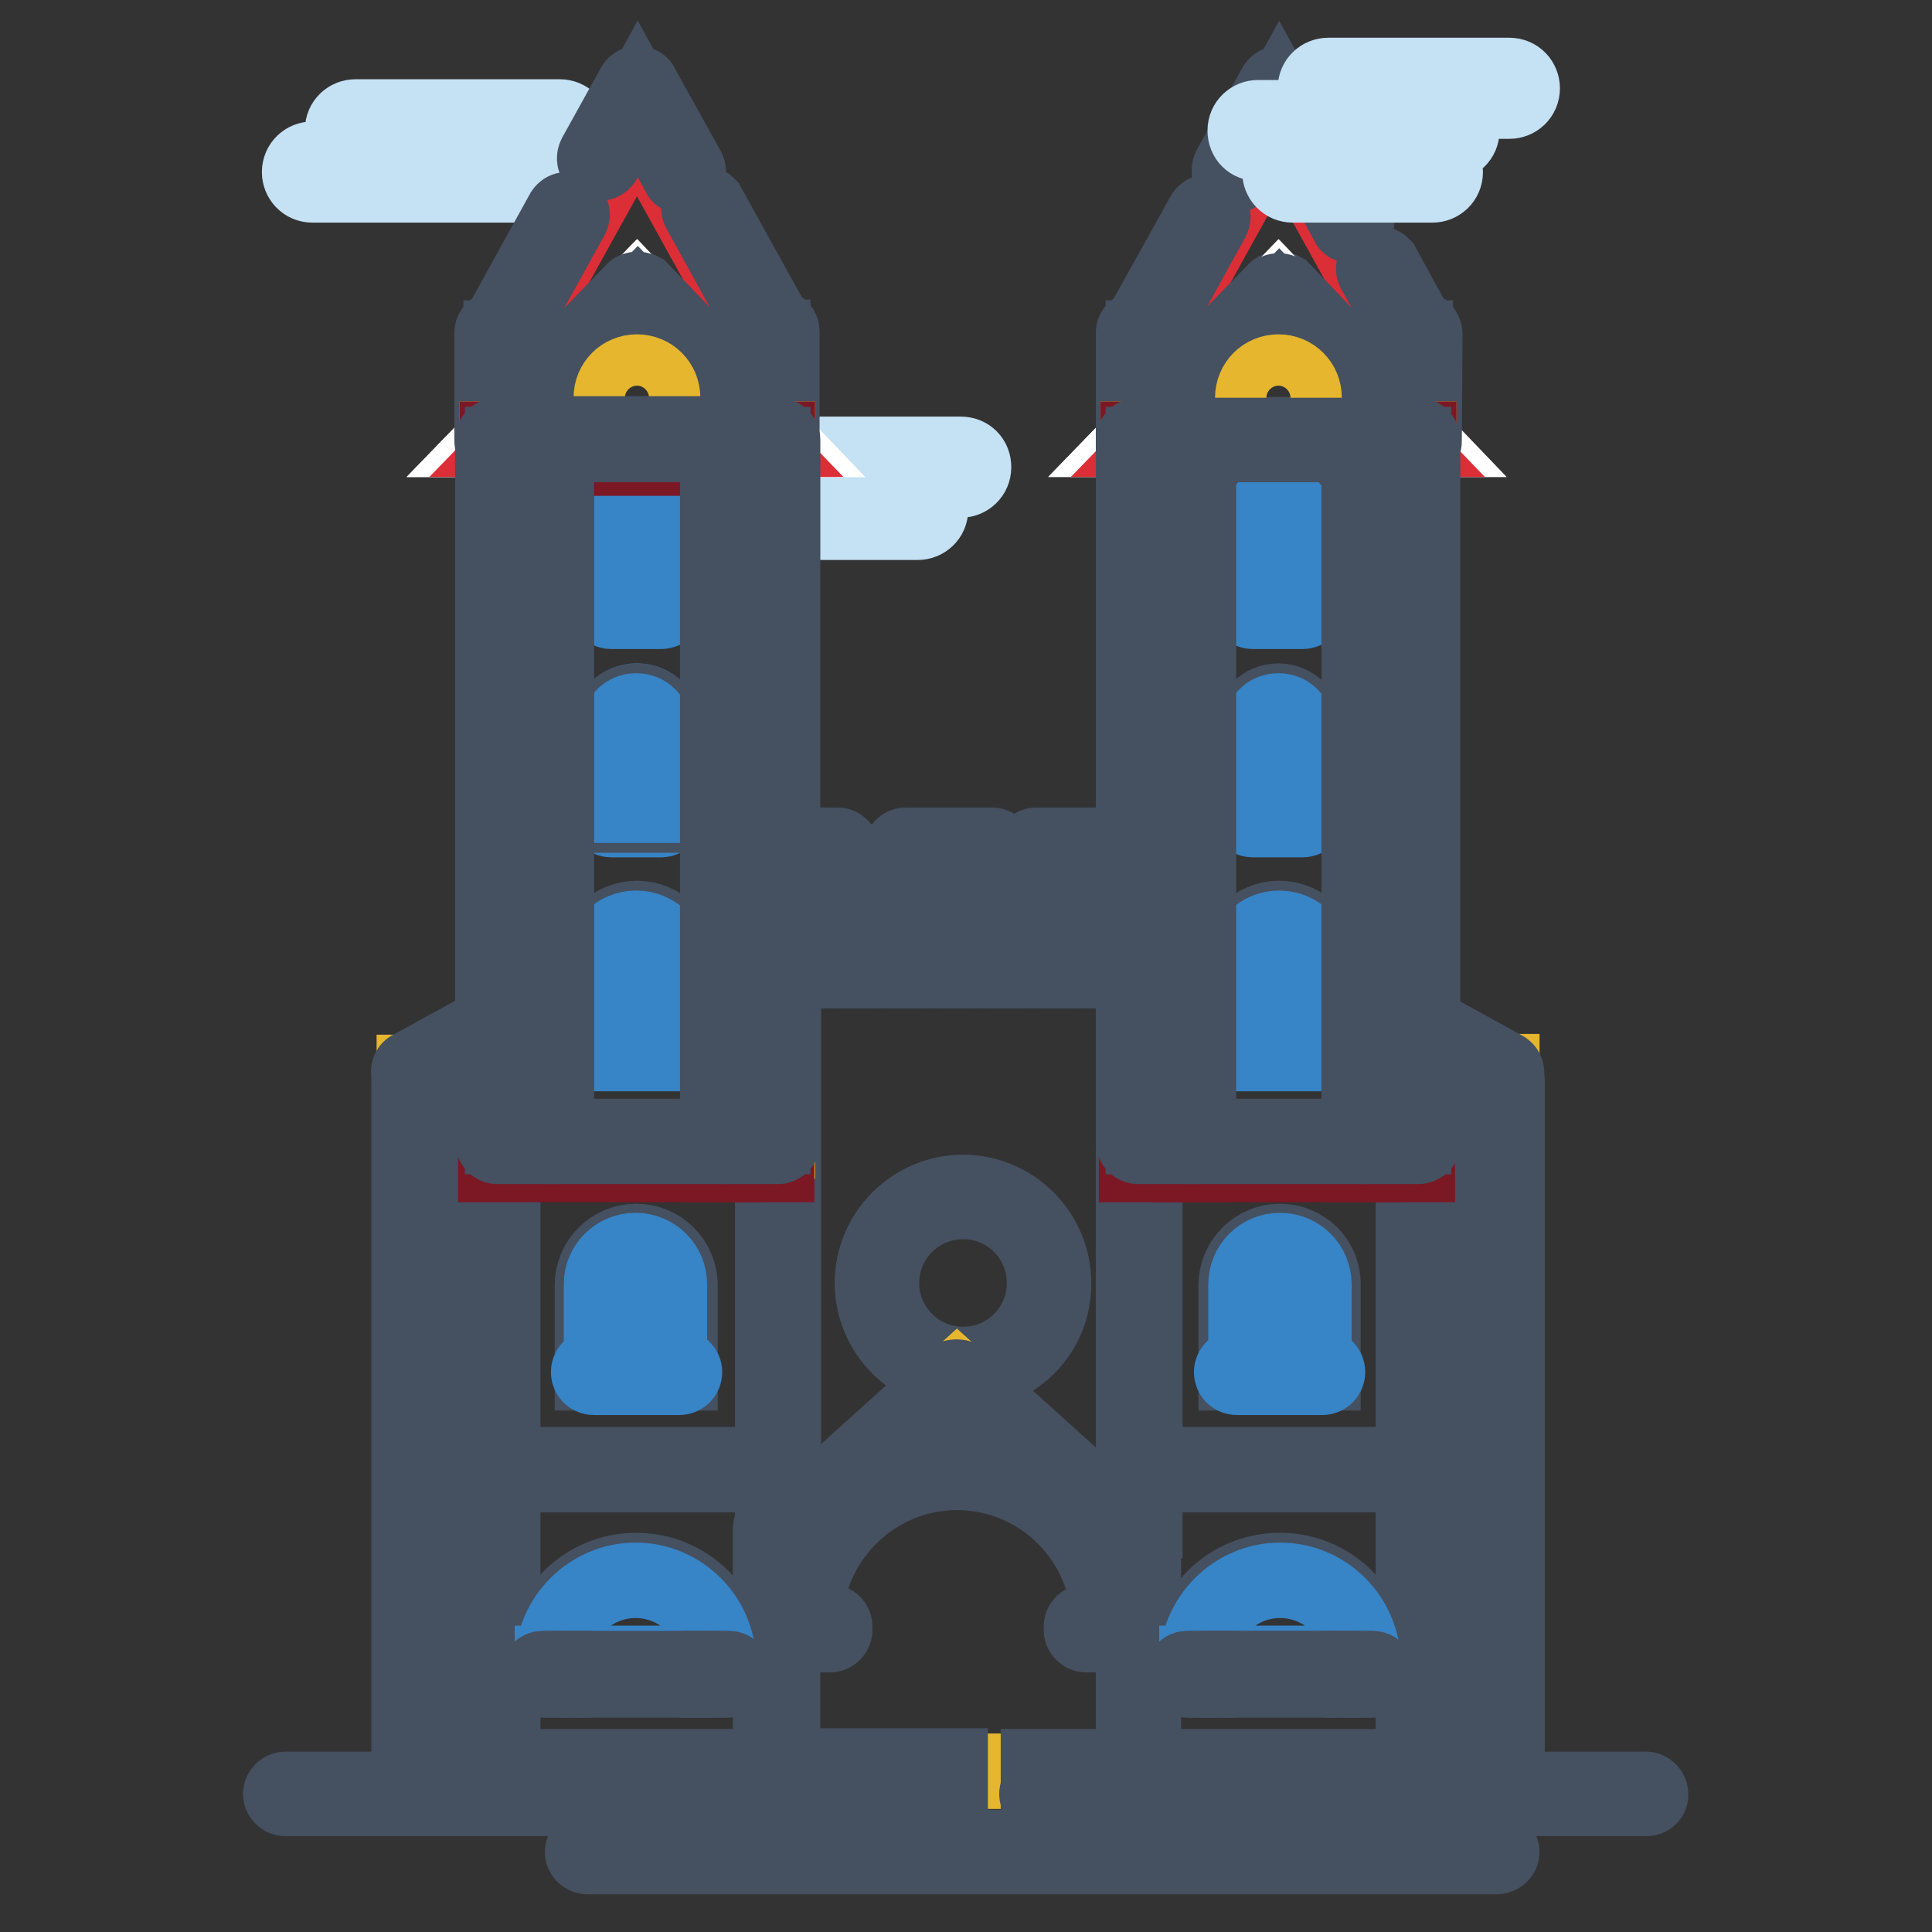 <?xml version="1.0" encoding="utf-8"?>
<!-- Svg Vector Icons : http://www.onlinewebfonts.com/icon -->
<!DOCTYPE svg PUBLIC "-//W3C//DTD SVG 1.1//EN" "http://www.w3.org/Graphics/SVG/1.1/DTD/svg11.dtd">
<svg version="1.1" xmlns="http://www.w3.org/2000/svg" xmlns:xlink="http://www.w3.org/1999/xlink" x="0px" y="0px" viewBox="0 0 256 256" enable-background="new 0 0 256 256" xml:space="preserve">
<rect x="0" y="0" width="256" height="256" fill="#333333" stroke="none"/>
<g> <path stroke-width="10" fill-opacity="0" stroke="#e5b62e"  d="M103.1,201.5v-86.7h48v86.7"/> <path stroke-width="10" fill-opacity="0" stroke="#c5e1f4"  d="M74.2,15.5H47.1c-0.9,0-1.7,0.7-1.7,1.7c0,0.9,0.7,1.7,1.7,1.7h6.8c0.6,0,1.1,0.5,1.1,1.1s-0.5,1.1-1.1,1.1 H41.4c-0.9,0-1.7,0.7-1.7,1.7c0,0.9,0.7,1.7,1.7,1.7h27.1c0.9,0,1.7-0.7,1.7-1.7c0-0.9-0.7-1.7-1.7-1.7h-8.4 c-0.6,0-1.1-0.5-1.1-1.1s0.5-1.1,1.1-1.1h14.1c0.9,0,1.7-0.7,1.7-1.7C76,16.3,75.1,15.5,74.2,15.5z M127.3,60.2h-27.1 c-0.9,0-1.7,0.7-1.7,1.7c0,0.9,0.7,1.7,1.7,1.7h6.8c0.6,0,1.1,0.5,1.1,1.1c0,0.6-0.5,1.1-1.1,1.1H94.5c-0.9,0-1.7,0.7-1.7,1.7 s0.7,1.7,1.7,1.7h27.1c0.9,0,1.7-0.7,1.7-1.7s-0.7-1.7-1.7-1.7h-8.4c-0.6,0-1.1-0.5-1.1-1.1c0-0.6,0.5-1.1,1.1-1.1h14.1 c0.9,0,1.7-0.7,1.7-1.7C129,60.9,128.3,60.2,127.3,60.2z"/> <path stroke-width="10" fill-opacity="0" stroke="#dc2e37"  d="M188,48h-0.7l-17.9-32.3L151.5,48h-0.7v10.2L169.4,39l18.5,19.2L188,48z M102.3,48L84.4,15.7L66.5,48h-0.7 v10.2l18.6-19.3l18.6,19.3V48H102.3z"/> <path stroke-width="10" fill-opacity="0" stroke="#e5b62e"  d="M73.1,58.2h22.7v93H73.1V58.2z M187.9,142H199v92.5h-11.1V142z M66,234.8H54.9v-92.7H66V234.8z  M150.8,151.2h37.1v43.5h-37.1V151.2z M150.8,194.7h37.1v40h-37.1V194.7z"/> <path stroke-width="10" fill-opacity="0" stroke="#ffffff"  d="M169.4,38.9l-18.7,19.3h37.2L169.4,38.9z"/> <path stroke-width="10" fill-opacity="0" stroke="#455060"  d="M187.9,58.9h-37.2c-0.2,0-0.5-0.2-0.6-0.4c-0.1-0.2,0-0.5,0.1-0.7L169,38.5c0.1-0.1,0.3-0.2,0.5-0.2 c0.2,0,0.3,0.1,0.5,0.2l18.5,19.3c0.2,0.2,0.2,0.5,0.1,0.7C188.4,58.7,188.2,58.9,187.9,58.9L187.9,58.9z M152.2,57.6h34.3 l-17-17.8L152.2,57.6L152.2,57.6z"/> <path stroke-width="10" fill-opacity="0" stroke="#ffffff"  d="M84.4,38.9L65.7,58.2h37.2L84.4,38.9z"/> <path stroke-width="10" fill-opacity="0" stroke="#455060"  d="M102.9,58.9H65.7c-0.2,0-0.5-0.2-0.6-0.4c-0.1-0.2,0-0.5,0.1-0.7L84,38.5c0.1-0.1,0.3-0.2,0.5-0.2 c0.2,0,0.3,0.1,0.5,0.2l18.5,19.3c0.2,0.2,0.2,0.5,0.1,0.7C103.4,58.7,103.2,58.9,102.9,58.9z M67.2,57.6h34.3l-17-17.8L67.2,57.6z "/> <path stroke-width="10" fill-opacity="0" stroke="#ffffff"  d="M84.4,38.9L65.7,58.2h37.2L84.4,38.9z M169.4,38.9l-18.7,19.3h37.2L169.4,38.9z"/> <path stroke-width="10" fill-opacity="0" stroke="#dc2e37"  d="M153.7,58.2L169.4,42L185,58.2H153.7z"/> <path stroke-width="10" fill-opacity="0" stroke="#ffffff"  d="M84.4,38.9L65.7,58.2h37.2L84.4,38.9z"/> <path stroke-width="10" fill-opacity="0" stroke="#dc2e37"  d="M68.7,58.2L84.4,42L100,58.2H68.7z"/> <path stroke-width="10" fill-opacity="0" stroke="#455060"  d="M179.1,29.9c-0.2,0-0.5-0.1-0.5-0.3l-9.1-16.5l-5.4,9.8c-0.2,0.3-0.5,0.4-0.9,0.2c-0.3-0.2-0.4-0.5-0.2-0.9 l6-10.8c0.1-0.2,0.3-0.3,0.5-0.3c0.2,0,0.5,0.1,0.5,0.3l9.7,17.5c0.2,0.3,0,0.7-0.2,0.9C179.3,29.8,179.2,29.9,179.1,29.9z  M150.8,58.9c-0.1,0-0.2,0-0.2,0c-0.2-0.1-0.4-0.3-0.4-0.6V44.1c0-0.3,0.3-0.6,0.6-0.6h0.3l8.4-15.1c0.2-0.3,0.5-0.4,0.9-0.2 c0.3,0.2,0.4,0.5,0.2,0.9l-8.5,15.4c-0.1,0.2-0.3,0.3-0.5,0.3h-0.1v12l17.5-18.1c0.2-0.2,0.7-0.2,0.9,0l17.5,18.1l0.1-12h-0.1 c-0.2,0-0.5-0.1-0.5-0.3l-4.8-8.6c-0.2-0.3,0-0.7,0.2-0.9c0.3-0.2,0.7,0,0.9,0.2l4.6,8.4h0.3c0.2,0,0.3,0.1,0.5,0.2 c0.1,0.1,0.2,0.3,0.2,0.5l-0.1,14.2c0,0.2-0.2,0.5-0.4,0.6s-0.5,0-0.7-0.2l-18.1-18.8l-18.1,18.8C151.2,58.8,151,58.9,150.8,58.9 L150.8,58.9z M103.1,202.1c-0.3,0-0.6-0.3-0.6-0.6v-88.9c0-0.3,0.3-0.6,0.6-0.6h7.9c0.3,0,0.6,0.3,0.6,0.6s-0.3,0.6-0.6,0.6h-7.2 v88.3C103.7,201.9,103.4,202.1,103.1,202.1z M131.5,113.2h-11.5c-0.3,0-0.6-0.3-0.6-0.6s0.3-0.6,0.6-0.6h11.5 c0.3,0,0.6,0.3,0.6,0.6S131.8,113.2,131.5,113.2z M150.8,202.1c-0.3,0-0.6-0.3-0.6-0.6v-88.3h-12.9c-0.3,0-0.6-0.3-0.6-0.6 s0.3-0.6,0.6-0.6h13.5c0.3,0,0.6,0.3,0.6,0.6v88.9C151.5,201.9,151.2,202.1,150.8,202.1z"/> <path stroke-width="10" fill-opacity="0" stroke="#dc2e37"  d="M116.2,170c0,6.3,5.1,11.4,11.4,11.4c6.3,0,11.4-5.1,11.4-11.4c0,0,0,0,0,0c0-6.3-5.1-11.4-11.4-11.4 C121.3,158.6,116.2,163.7,116.2,170C116.2,170,116.2,170,116.2,170z"/> <path stroke-width="10" fill-opacity="0" stroke="#455060"  d="M127.6,182c-6.6,0-12-5.4-12-12c0-6.6,5.4-12,12-12c6.6,0,12,5.4,12,12C139.7,176.6,134.3,182,127.6,182z  M127.6,159.2c-5.9,0-10.8,4.8-10.8,10.8c0,5.9,4.8,10.8,10.8,10.8c6,0,10.8-4.8,10.8-10.8C138.4,164,133.6,159.2,127.6,159.2z"/> <path stroke-width="10" fill-opacity="0" stroke="#e5b62e"  d="M147.5,201.5l-20.7-18.7l-20.7,18.7h-3.3v33.2h48.1v-33.2H147.5z"/> <path stroke-width="10" fill-opacity="0" stroke="#e5b62e"  d="M137.5,234.7h13.3v-33.2h-3.3l-20.7-18.7l-20.7,18.7h-3.3v33.2h23.1"/> <path stroke-width="10" fill-opacity="0" stroke="#e5b62e"  d="M166,52.7c0,1.9,1.5,3.4,3.4,3.4c1.9,0,3.4-1.5,3.4-3.4c0,0,0,0,0,0c0-1.9-1.5-3.4-3.4-3.4 C167.5,49.3,166,50.8,166,52.7C166,52.7,166,52.7,166,52.7z"/> <path stroke-width="10" fill-opacity="0" stroke="#455060"  d="M110,216.6h-4c-0.3,0-0.6-0.3-0.6-0.6v-0.5c0-0.3,0.3-0.6,0.6-0.6h4c0.3,0,0.6,0.3,0.6,0.6v0.5 C110.6,216.3,110.3,216.6,110,216.6z M144.3,128.6h-8.4V121c0-2.3,1.9-4.2,4.2-4.2c2.3,0,4.2,1.9,4.2,4.2V128.6z M137.5,126.9h5.1 V121c0-1.4-1.1-2.5-2.5-2.5s-2.5,1.1-2.5,2.5V126.9z"/> <path stroke-width="10" fill-opacity="0" stroke="#455060"  d="M137.7,128.6h-8.4V121c0-2.3,1.9-4.2,4.2-4.2c2.3,0,4.2,1.9,4.2,4.2V128.6z M130.9,126.9h5.1V121 c0-1.4-1.1-2.5-2.5-2.5c-1.4,0-2.5,1.1-2.5,2.5V126.9z"/> <path stroke-width="10" fill-opacity="0" stroke="#455060"  d="M130.9,128.6h-8.4V121c0-2.3,1.9-4.2,4.2-4.2c2.3,0,4.2,1.9,4.2,4.2V128.6z M124.2,126.9h5.1V121 c0-1.4-1.1-2.5-2.5-2.5c-1.4,0-2.5,1.1-2.5,2.5V126.9z"/> <path stroke-width="10" fill-opacity="0" stroke="#455060"  d="M124.2,128.6h-8.4V121c0-2.3,1.9-4.2,4.2-4.2s4.2,1.9,4.2,4.2V128.6z M117.5,126.9h5.1V121 c0-1.4-1.1-2.5-2.5-2.5s-2.5,1.1-2.5,2.5V126.9z"/> <path stroke-width="10" fill-opacity="0" stroke="#455060"  d="M117.5,128.6h-8.4V121c0-2.3,1.9-4.2,4.2-4.2c2.3,0,4.2,1.9,4.2,4.2V128.6z M110.8,126.9h5.1V121 c0-1.4-1.1-2.5-2.5-2.5c-1.4,0-2.5,1.1-2.5,2.5V126.9z"/> <path stroke-width="10" fill-opacity="0" stroke="#455060"  d="M111,128.6h-8.4V121c0-2.3,1.9-4.2,4.2-4.2c2.3,0,4.2,1.9,4.2,4.2V128.6z M104.3,126.9h5.1V121 c0-1.4-1.1-2.5-2.5-2.5c-1.4,0-2.5,1.1-2.5,2.5V126.9z"/> <path stroke-width="10" fill-opacity="0" stroke="#e5b62e"  d="M180.8,58.2h7.2v93h-7.2V58.2z M150.8,58.2h7.2v93h-7.2V58.2z"/> <path stroke-width="10" fill-opacity="0" stroke="#455060"  d="M147.6,216.2c-0.3,0-0.6-0.3-0.6-0.6v-0.2c0-11.2-9-20.3-20.2-20.3c-11.1,0-20.2,9.1-20.2,20.3v0.2 c0,0.3-0.3,0.6-0.6,0.6s-0.6-0.3-0.6-0.6v-0.2c0-11.9,9.6-21.6,21.4-21.6c11.8,0,21.4,9.7,21.4,21.6v0.2 C148.2,215.9,147.9,216.2,147.6,216.2z"/> <path stroke-width="10" fill-opacity="0" stroke="#e5b62e"  d="M103.1,194.8H66v-43.5h37.1V194.8z"/> <path stroke-width="10" fill-opacity="0" stroke="#455060"  d="M90.5,23.4c-0.2,0-0.5-0.1-0.5-0.3l-5.5-10l-4.5,8.2c-0.2,0.3-0.5,0.4-0.9,0.2c-0.3-0.2-0.4-0.5-0.2-0.9 l5.1-9.2c0.1-0.2,0.3-0.3,0.5-0.3c0.2,0,0.5,0.1,0.5,0.3l6.1,11c0.2,0.3,0,0.7-0.2,0.9C90.7,23.3,90.7,23.4,90.5,23.4L90.5,23.4z  M103.1,58.9c-0.2,0-0.3-0.1-0.5-0.2L84.5,39.8L66.3,58.7c-0.2,0.2-0.5,0.2-0.7,0.2c-0.2-0.1-0.4-0.3-0.4-0.6V44.1 c0-0.3,0.3-0.6,0.6-0.6h0.3l8.5-15.4c0.2-0.3,0.5-0.4,0.9-0.2c0.3,0.2,0.4,0.5,0.2,0.9l-8.7,15.7c-0.1,0.2-0.3,0.3-0.5,0.3h-0.1v12 L84,38.5c0.2-0.2,0.7-0.2,0.9,0l17.5,18.2v-12h-0.1c-0.2,0-0.5-0.1-0.5-0.3l-9.1-16.5c-0.2-0.3,0-0.7,0.2-0.9 c0.3-0.2,0.7,0,0.9,0.2l8.9,16.1h0.3c0.3,0,0.6,0.3,0.6,0.6v14.2c0,0.2-0.2,0.5-0.4,0.6C103.2,58.8,103.1,58.9,103.1,58.9z  M84.4,65.4c2,0,3.6,1.6,3.6,3.6v11.5h-7.2V68.9C80.8,67,82.3,65.4,84.4,65.4z"/> <path stroke-width="10" fill-opacity="0" stroke="#3784c6"  d="M82,79.1V68.9c0-1.3,1-2.3,2.3-2.3c1.3,0,2.3,1,2.3,2.3v10.2H82z M84.4,92.9c2,0,3.6,1.6,3.6,3.6v11.5h-7.2 V96.5C80.8,94.5,82.3,92.9,84.4,92.9z"/> <path stroke-width="10" fill-opacity="0" stroke="#455060"  d="M84.4,121.7c3.2,0,5.8,2.6,5.8,5.8v11.6H78.6v-11.6C78.6,124.3,81.2,121.7,84.4,121.7z"/> <path stroke-width="10" fill-opacity="0" stroke="#3784c6"  d="M79.8,137.8v-10.3c0-2.5,2-4.5,4.5-4.5c2.5,0,4.5,2,4.5,4.5v10.3H79.8z"/> <path stroke-width="10" fill-opacity="0" stroke="#e5b62e"  d="M103.1,234.7H66v-40h37.1V234.7z"/> <path stroke-width="10" fill-opacity="0" stroke="#455060"  d="M151.7,201.5h-1.3v-85.4c0-0.3-0.3-0.6-0.6-0.6h-45.5c-0.3,0-0.6,0.3-0.6,0.6v85.4h-1.3v-85.4 c0-1,0.9-1.9,1.9-1.9h45.5c1,0,1.9,0.9,1.9,1.9V201.5L151.7,201.5z M197.8,235.2h-8.6c-1,0-1.9-0.9-1.9-1.9v-90 c0-1,0.9-1.9,1.9-1.9h8.6c1,0,1.9,0.9,1.9,1.9v90C199.7,234.3,198.8,235.2,197.8,235.2z M189.2,142.7c-0.3,0-0.6,0.3-0.6,0.6v90 c0,0.3,0.3,0.6,0.6,0.6h8.6c0.3,0,0.6-0.3,0.6-0.6v-90c0-0.3-0.3-0.6-0.6-0.6H189.2z M64.7,235.4h-8.6c-1,0-1.9-0.9-1.9-1.9v-90.2 c0-1,0.9-1.9,1.9-1.9h8.6c1,0,1.9,0.9,1.9,1.9v90.2C66.6,234.5,65.7,235.4,64.7,235.4z M56.1,142.7c-0.3,0-0.6,0.3-0.6,0.6v90.2 c0,0.3,0.3,0.6,0.6,0.6h8.6c0.3,0,0.6-0.3,0.6-0.6v-90.2c0-0.3-0.3-0.6-0.6-0.6H56.1z"/> <path stroke-width="10" fill-opacity="0" stroke="#455060"  d="M186.7,195.4h-34.6c-1,0-1.9-0.9-1.9-1.9v-41c0-1,0.9-1.9,1.9-1.9h34.6c1,0,1.9,0.9,1.9,1.9v41 C188.6,194.5,187.7,195.4,186.7,195.4z M152.1,151.9c-0.3,0-0.6,0.3-0.6,0.6v41c0,0.3,0.3,0.6,0.6,0.6h34.6c0.3,0,0.6-0.3,0.6-0.6 v-41c0-0.3-0.3-0.6-0.6-0.6H152.1z"/> <path stroke-width="10" fill-opacity="0" stroke="#455060"  d="M186.7,235.4h-34.6c-1,0-1.9-0.9-1.9-1.9V196c0-1,0.9-1.9,1.9-1.9h34.6c1,0,1.9,0.9,1.9,1.9v37.5 C188.6,234.5,187.7,235.4,186.7,235.4z M152.1,195.4c-0.3,0-0.6,0.3-0.6,0.6v37.5c0,0.3,0.3,0.6,0.6,0.6h34.6 c0.3,0,0.6-0.3,0.6-0.6V196c0-0.3-0.3-0.6-0.6-0.6H152.1z"/> <path stroke-width="10" fill-opacity="0" stroke="#455060"  d="M149.6,235.4h-12v-1.3h12c0.3,0,0.6-0.3,0.6-0.6v-30.7c0-0.3-0.3-0.6-0.6-0.6H148c-0.5,0-0.9-0.2-1.3-0.5 L127.2,184c-0.2-0.2-0.6-0.2-0.9,0l-19.5,17.6c-0.3,0.3-0.8,0.5-1.3,0.5H104c-0.3,0-0.6,0.3-0.6,0.6v30.7c0,0.3,0.3,0.6,0.6,0.6 h21.9v1.3H104c-1,0-1.9-0.9-1.9-1.9v-30.7c0-1,0.9-1.9,1.9-1.9h1.6c0.2,0,0.3,0,0.4-0.2l19.5-17.6c0.7-0.7,1.8-0.7,2.5,0l19.5,17.6 c0.1,0.1,0.2,0.2,0.4,0.2h1.6c1,0,1.9,0.9,1.9,1.9v30.7C151.5,234.5,150.6,235.4,149.6,235.4z M101.8,195.4H67.2 c-1,0-1.9-0.9-1.9-1.9v-41c0-1,0.9-1.9,1.9-1.9h34.6c1,0,1.9,0.9,1.9,1.9v41C103.7,194.5,102.8,195.4,101.8,195.4z M67.2,151.9 c-0.3,0-0.6,0.3-0.6,0.6v41c0,0.3,0.3,0.6,0.6,0.6h34.6c0.3,0,0.6-0.3,0.6-0.6v-41c0-0.3-0.3-0.6-0.6-0.6H67.2z"/> <path stroke-width="10" fill-opacity="0" stroke="#455060"  d="M101.8,235.4H67.2c-1,0-1.9-0.9-1.9-1.9V196c0-1,0.9-1.9,1.9-1.9h34.6c1,0,1.9,0.9,1.9,1.9v37.5 C103.7,234.5,102.8,235.4,101.8,235.4z M67.2,195.4c-0.3,0-0.6,0.3-0.6,0.6v37.5c0,0.3,0.3,0.6,0.6,0.6h34.6c0.3,0,0.6-0.3,0.6-0.6 V196c0-0.3-0.3-0.6-0.6-0.6H67.2z"/> <path stroke-width="10" fill-opacity="0" stroke="#e5b62e"  d="M81,52.7c0,1.9,1.5,3.4,3.4,3.4c1.9,0,3.4-1.5,3.4-3.4c0,0,0,0,0,0c0-1.9-1.5-3.4-3.4-3.4 C82.5,49.3,81,50.8,81,52.7C81,52.7,81,52.7,81,52.7z"/> <path stroke-width="10" fill-opacity="0" stroke="#3784c6"  d="M87.6,107.2H81c-0.4,0-0.7,0.3-0.7,0.7c0,0.4,0.3,0.7,0.7,0.7h6.6c0.4,0,0.7-0.3,0.7-0.7 C88.4,107.6,88,107.2,87.6,107.2z"/> <path stroke-width="10" fill-opacity="0" stroke="#dc2e37"  d="M99.7,58.3H69.1c-0.1,0-0.1,0-0.2,0h31C99.9,58.3,99.8,58.3,99.7,58.3z"/> <path stroke-width="10" fill-opacity="0" stroke="#455060"  d="M99.7,58.9H69.1c-0.2,0-0.4,0-0.5-0.2c-0.2-0.2-0.3-0.5-0.2-0.7c0.1-0.2,0.3-0.5,0.6-0.5h31 c0.3,0,0.5,0.2,0.6,0.5c0.1,0.2,0,0.5-0.2,0.7C100.2,58.8,100,58.9,99.7,58.9z"/> <path stroke-width="10" fill-opacity="0" stroke="#3784c6"  d="M87.6,79.6H81c-0.4,0-0.7,0.3-0.7,0.7c0,0.4,0.3,0.7,0.7,0.7h6.6c0.4,0,0.7-0.3,0.7-0.7 C88.4,79.9,88,79.6,87.6,79.6z M90.1,138.2H78.8c-0.4,0-0.7,0.3-0.7,0.7c0,0.4,0.3,0.7,0.7,0.7h11.3c0.4,0,0.7-0.3,0.7-0.7 C90.8,138.5,90.5,138.2,90.1,138.2z"/> <path stroke-width="10" fill-opacity="0" stroke="#455060"  d="M147.9,216.6h-4c-0.3,0-0.6-0.3-0.6-0.6v-0.5c0-0.3,0.3-0.6,0.6-0.6h4c0.3,0,0.6,0.3,0.6,0.6v0.5 C148.5,216.3,148.2,216.6,147.9,216.6z M151.3,128.6h-8.4V121c0-2.3,1.9-4.2,4.2-4.2c2.3,0,4.2,1.9,4.2,4.2V128.6z M144.5,126.9 h5.1V121c0-1.4-1.1-2.5-2.5-2.5c-1.4,0-2.5,1.1-2.5,2.5V126.9z"/> <path stroke-width="10" fill-opacity="0" stroke="#e5b62e"  d="M73.1,151.2h-7.2v-93h7.2V151.2z M103,151.2h-7.2v-93h7.2V151.2z"/> <path stroke-width="10" fill-opacity="0" stroke="#455060"  d="M84.3,164.5c3.2,0,5.8,2.6,5.8,5.8v11.6H78.5v-11.6C78.5,167.1,81.1,164.5,84.3,164.5z"/> <path stroke-width="10" fill-opacity="0" stroke="#3784c6"  d="M79.7,180.6v-10.4c0-2.5,2-4.5,4.5-4.5c2.5,0,4.5,2,4.5,4.5v10.4H79.7z M90,181.1H78.7 c-0.4,0-0.7,0.3-0.7,0.7c0,0.4,0.3,0.7,0.7,0.7H90c0.4,0,0.7-0.3,0.7-0.7C90.7,181.5,90.4,181.1,90,181.1z"/> <path stroke-width="10" fill-opacity="0" stroke="#dc2e37"  d="M65.9,142H54.8l11.1-6.1V142z"/> <path stroke-width="10" fill-opacity="0" stroke="#455060"  d="M65.9,142.7H54.8c-0.3,0-0.5-0.2-0.6-0.5c-0.1-0.3,0-0.6,0.3-0.7l11.1-6.1c0.2-0.1,0.5-0.1,0.6,0 c0.2,0.1,0.3,0.3,0.3,0.5v6.1C66.6,142.4,66.3,142.7,65.9,142.7L65.9,142.7z M57.3,141.4h8V137L57.3,141.4z M96.6,220.4v1.3H72 v-1.3c0-6.8,5.5-12.3,12.3-12.3C91.1,208.1,96.6,213.6,96.6,220.4z"/> <path stroke-width="10" fill-opacity="0" stroke="#3784c6"  d="M73.2,220.5c0-6.1,5-11.1,11-11.1c6.1,0,11,5,11,11v0H73.2z"/> <path stroke-width="10" fill-opacity="0" stroke="#455060"  d="M90.9,222.6c-0.3,0-0.6-0.3-0.6-0.6v-0.3c0-0.3,0.3-0.6,0.6-0.6c0.3,0,0.6,0.3,0.6,0.6v0.3 C91.6,222.3,91.3,222.6,90.9,222.6z M95.9,222.6h-2.7c-0.3,0-0.6-0.3-0.6-0.6v-0.3c0-0.3,0.3-0.6,0.6-0.6h2.7 c0.3,0,0.6,0.3,0.6,0.6v0.3C96.5,222.3,96.2,222.6,95.9,222.6z"/> <path stroke-width="10" fill-opacity="0" stroke="#455060"  d="M93.2,222.6h-2.7c-0.3,0-0.6-0.3-0.6-0.6v-0.3c0-0.3,0.3-0.6,0.6-0.6h2.7c0.3,0,0.6,0.3,0.6,0.6v0.3 C93.9,222.3,93.6,222.6,93.2,222.6z"/> <path stroke-width="10" fill-opacity="0" stroke="#455060"  d="M96.6,222.6h-2.7c-0.3,0-0.6-0.3-0.6-0.6v-0.3c0-0.3,0.3-0.6,0.6-0.6h2.7c0.3,0,0.6,0.3,0.6,0.6v0.3 C97.2,222.3,96.9,222.6,96.6,222.6z"/> <path stroke-width="10" fill-opacity="0" stroke="#455060"  d="M93.9,222.6h-2.7c-0.3,0-0.6-0.3-0.6-0.6v-0.3c0-0.3,0.3-0.6,0.6-0.6h2.7c0.3,0,0.6,0.3,0.6,0.6v0.3 C94.5,222.3,94.2,222.6,93.9,222.6z M75.3,222.6h-2.7c-0.3,0-0.6-0.3-0.6-0.6v-0.3c0-0.3,0.3-0.6,0.6-0.6h2.7 c0.3,0,0.6,0.3,0.6,0.6v0.3C75.9,222.3,75.7,222.6,75.3,222.6z"/> <path stroke-width="10" fill-opacity="0" stroke="#455060"  d="M78,222.6h-2.7c-0.3,0-0.6-0.3-0.6-0.6v-0.3c0-0.3,0.3-0.6,0.6-0.6H78c0.3,0,0.6,0.3,0.6,0.6v0.3 C78.6,222.3,78.3,222.6,78,222.6z"/> <path stroke-width="10" fill-opacity="0" stroke="#455060"  d="M74.6,222.6h-2.7c-0.3,0-0.6-0.3-0.6-0.6v-0.3c0-0.3,0.3-0.6,0.6-0.6h2.7c0.3,0,0.6,0.3,0.6,0.6v0.3 C75.3,222.3,75,222.6,74.6,222.6z"/> <path stroke-width="10" fill-opacity="0" stroke="#455060"  d="M77.4,222.6h-2.7c-0.3,0-0.6-0.3-0.6-0.6v-0.3c0-0.3,0.3-0.6,0.6-0.6h2.7c0.3,0,0.6,0.3,0.6,0.6v0.3 C78,222.3,77.7,222.6,77.4,222.6z"/> <path stroke-width="10" fill-opacity="0" stroke="#455060"  d="M91.4,222.6H77.1c-0.3,0-0.6-0.3-0.6-0.6v-0.3c0-0.3,0.3-0.6,0.6-0.6h14.2c0.3,0,0.6,0.3,0.6,0.6v0.3 C92,222.3,91.8,222.6,91.4,222.6z M169.6,164.5c-3.2,0-5.8,2.6-5.8,5.8v11.6h11.5v-11.6C175.4,167.1,172.8,164.5,169.6,164.5 L169.6,164.5z"/> <path stroke-width="10" fill-opacity="0" stroke="#3784c6"  d="M165.1,180.6v-10.4c0-2.5,2-4.5,4.5-4.5c2.5,0,4.5,2,4.5,4.5v10.4H165.1z M163.9,181.1h11.3 c0.4,0,0.7,0.3,0.7,0.7c0,0.4-0.3,0.7-0.7,0.7h-11.3c-0.4,0-0.7-0.3-0.7-0.7C163.2,181.5,163.5,181.1,163.9,181.1z"/> <path stroke-width="10" fill-opacity="0" stroke="#dc2e37"  d="M187.9,142H199l-11.1-6.1V142z"/> <path stroke-width="10" fill-opacity="0" stroke="#455060"  d="M199,142.7h-11.1c-0.3,0-0.6-0.3-0.6-0.6V136c0-0.2,0.1-0.4,0.3-0.5c0.2-0.1,0.4-0.1,0.6,0l11.1,6.1 c0.2,0.1,0.4,0.4,0.3,0.7C199.6,142.5,199.3,142.7,199,142.7z M188.6,141.4h8l-8-4.4V141.4z M157.3,220.4v1.3h24.6v-1.3 c0-6.8-5.5-12.3-12.3-12.3C162.8,208.1,157.3,213.6,157.3,220.4z"/> <path stroke-width="10" fill-opacity="0" stroke="#3784c6"  d="M158.6,220.5c0-6.1,5-11.1,11-11.1c6.1,0,11,5,11,11v0H158.6L158.6,220.5z"/> <path stroke-width="10" fill-opacity="0" stroke="#455060"  d="M177.6,222.3h-17c-0.3,0-0.6-0.3-0.6-0.6c0-0.3,0.3-0.6,0.6-0.6h17c0.3,0,0.6,0.3,0.6,0.6 C178.3,222,178,222.3,177.6,222.3z"/> <path stroke-width="10" fill-opacity="0" stroke="#455060"  d="M162.9,222.6c-0.3,0-0.6-0.3-0.6-0.6v-0.3c0-0.3,0.3-0.6,0.6-0.6c0.3,0,0.6,0.3,0.6,0.6v0.3 C163.5,222.3,163.3,222.6,162.9,222.6z M160.7,222.6H158c-0.3,0-0.6-0.3-0.6-0.6v-0.3c0-0.3,0.3-0.6,0.6-0.6h2.7 c0.3,0,0.6,0.3,0.6,0.6v0.3C161.3,222.3,161,222.6,160.7,222.6z"/> <path stroke-width="10" fill-opacity="0" stroke="#455060"  d="M163.3,222.6h-2.7c-0.3,0-0.6-0.3-0.6-0.6v-0.3c0-0.3,0.3-0.6,0.6-0.6h2.7c0.3,0,0.6,0.3,0.6,0.6v0.3 C164,222.3,163.7,222.6,163.3,222.6z"/> <path stroke-width="10" fill-opacity="0" stroke="#455060"  d="M160,222.6h-2.7c-0.3,0-0.6-0.3-0.6-0.6v-0.3c0-0.3,0.3-0.6,0.6-0.6h2.7c0.3,0,0.6,0.3,0.6,0.6v0.3 C160.6,222.3,160.3,222.6,160,222.6z"/> <path stroke-width="10" fill-opacity="0" stroke="#455060"  d="M162.7,222.6H160c-0.3,0-0.6-0.3-0.6-0.6v-0.3c0-0.3,0.3-0.6,0.6-0.6h2.7c0.3,0,0.6,0.3,0.6,0.6v0.3 C163.3,222.3,163,222.6,162.7,222.6z M181.3,222.6h-2.7c-0.3,0-0.6-0.3-0.6-0.6v-0.3c0-0.3,0.3-0.6,0.6-0.6h2.7 c0.3,0,0.6,0.3,0.6,0.6v0.3C181.9,222.3,181.6,222.6,181.3,222.6z"/> <path stroke-width="10" fill-opacity="0" stroke="#455060"  d="M178.6,222.6h-2.7c-0.3,0-0.6-0.3-0.6-0.6v-0.3c0-0.3,0.3-0.6,0.6-0.6h2.7c0.3,0,0.6,0.3,0.6,0.6v0.3 C179.2,222.3,178.9,222.6,178.6,222.6z"/> <path stroke-width="10" fill-opacity="0" stroke="#455060"  d="M181.9,222.6h-2.7c-0.3,0-0.6-0.3-0.6-0.6v-0.3c0-0.3,0.3-0.6,0.6-0.6h2.7c0.3,0,0.6,0.3,0.6,0.6v0.3 C182.5,222.3,182.3,222.6,181.9,222.6z"/> <path stroke-width="10" fill-opacity="0" stroke="#455060"  d="M179.2,222.6h-2.7c-0.3,0-0.6-0.3-0.6-0.6v-0.3c0-0.3,0.3-0.6,0.6-0.6h2.7c0.3,0,0.6,0.3,0.6,0.6v0.3 C179.8,222.3,179.6,222.6,179.2,222.6z"/> <path stroke-width="10" fill-opacity="0" stroke="#455060"  d="M176.7,222.6h-14.2c-0.3,0-0.6-0.3-0.6-0.6v-0.3c0-0.3,0.3-0.6,0.6-0.6h14.2c0.3,0,0.6,0.3,0.6,0.6v0.3 C177.3,222.3,177.1,222.6,176.7,222.6z M118,238.3H37.8c-0.3,0-0.6-0.3-0.6-0.6c0-0.3,0.3-0.6,0.6-0.6H118c0.3,0,0.6,0.3,0.6,0.6 C118.6,238,118.3,238.3,118,238.3z M218.2,238.3H138c-0.3,0-0.6-0.3-0.6-0.6c0-0.3,0.3-0.6,0.6-0.6h80.1c0.3,0,0.6,0.3,0.6,0.6 C218.8,238,218.5,238.3,218.2,238.3z M198.3,246H77.8c-0.3,0-0.6-0.3-0.6-0.6c0-0.3,0.3-0.6,0.6-0.6h120.6c0.3,0,0.6,0.3,0.6,0.6 C199,245.7,198.7,246,198.3,246z"/> <path stroke-width="10" fill-opacity="0" stroke="#e5b62e"  d="M158.2,58.2h22.7v93h-22.7V58.2z"/> <path stroke-width="10" fill-opacity="0" stroke="#7b1824"  d="M73.1,58.2h22.7v2.5H73.1V58.2z M180.8,58.2h7.2v2.5h-7.2V58.2z M150.8,58.2h7.2v2.5h-7.2V58.2z"/> <path stroke-width="10" fill-opacity="0" stroke="#7b1824"  d="M73.1,60.7h-7.2v-2.5h7.2V60.7z M103,60.7h-7.2v-2.5h7.2V60.7z M158.2,58.2h22.7v2.5h-22.7V58.2z  M72.9,151.8H96v2.5H72.9V151.8z M180.6,151.8h7.2v2.5h-7.2V151.8z M150.6,151.8h7.2v2.5h-7.2V151.8z M72.9,154.3h-7.2v-2.5h7.2 V154.3z"/> <path stroke-width="10" fill-opacity="0" stroke="#7b1824"  d="M102.9,154.3h-7.2v-2.5h7.2V154.3z M157.8,151.8h22.9v2.5h-22.9V151.8z"/> <path stroke-width="10" fill-opacity="0" stroke="#455060"  d="M169.4,65.4c-2,0-3.6,1.6-3.6,3.6v11.5h7.2V68.9C173,67,171.3,65.4,169.4,65.4z"/> <path stroke-width="10" fill-opacity="0" stroke="#3784c6"  d="M167.1,79.1V68.9c0-1.3,1-2.3,2.3-2.3c1.3,0,2.3,1,2.3,2.3v10.2H167.1z"/> <path stroke-width="10" fill-opacity="0" stroke="#455060"  d="M84.4,92.9c2,0,3.6,1.6,3.6,3.6v11.5h-7.2V96.5C80.8,94.5,82.3,92.9,84.4,92.9z"/> <path stroke-width="10" fill-opacity="0" stroke="#3784c6"  d="M82,106.7V96.5c0-1.3,1-2.3,2.3-2.3c1.3,0,2.3,1,2.3,2.3v10.2H82z"/> <path stroke-width="10" fill-opacity="0" stroke="#455060"  d="M169.4,92.9c-2,0-3.6,1.6-3.6,3.6v11.5h7.2V96.5C173,94.5,171.3,92.9,169.4,92.9z"/> <path stroke-width="10" fill-opacity="0" stroke="#3784c6"  d="M167.1,106.7V96.5c0-1.3,1-2.3,2.3-2.3c1.3,0,2.3,1,2.3,2.3v10.2H167.1z"/> <path stroke-width="10" fill-opacity="0" stroke="#455060"  d="M169.5,121.7c-3.2,0-5.8,2.6-5.8,5.8v11.6h11.5v-11.6C175.3,124.3,172.7,121.7,169.5,121.7L169.5,121.7z"/> <path stroke-width="10" fill-opacity="0" stroke="#3784c6"  d="M165,137.8v-10.3c0-2.5,2-4.5,4.5-4.5c2.5,0,4.5,2,4.5,4.5v10.3H165z M166,79.6h6.6c0.4,0,0.7,0.3,0.7,0.7 c0,0.4-0.3,0.7-0.7,0.7H166c-0.4,0-0.7-0.3-0.7-0.7C165.3,79.9,165.6,79.6,166,79.6z M166,107.2h6.6c0.4,0,0.7,0.3,0.7,0.7 c0,0.4-0.3,0.7-0.7,0.7H166c-0.4,0-0.7-0.3-0.7-0.7C165.3,107.6,165.6,107.2,166,107.2z M163.8,138.2h11.3c0.4,0,0.7,0.3,0.7,0.7 c0,0.4-0.3,0.7-0.7,0.7h-11.3c-0.4,0-0.7-0.3-0.7-0.7C163,138.5,163.4,138.2,163.8,138.2z"/> <path stroke-width="10" fill-opacity="0" stroke="#455060"  d="M95.8,151.9H73.1c-0.3,0-0.6-0.3-0.6-0.6v-93c0-0.3,0.3-0.6,0.6-0.6h22.7c0.3,0,0.6,0.3,0.6,0.6v93 C96.4,151.6,96.1,151.9,95.8,151.9z M73.7,150.6h21.4V58.9H73.7V150.6z"/> <path stroke-width="10" fill-opacity="0" stroke="#455060"  d="M73.1,151.9h-7.2c-0.3,0-0.6-0.3-0.6-0.6v-93c0-0.3,0.3-0.6,0.6-0.6h7.2c0.3,0,0.6,0.3,0.6,0.6v93 C73.7,151.6,73.4,151.9,73.1,151.9z M66.6,150.6h5.9V58.9h-5.9V150.6z M103.1,151.9h-7.2c-0.3,0-0.6-0.3-0.6-0.6v-93 c0-0.3,0.3-0.6,0.6-0.6h7.2c0.3,0,0.6,0.3,0.6,0.6v93C103.7,151.6,103.4,151.9,103.1,151.9z M96.5,150.6h5.9V58.9h-5.9V150.6z  M187.9,151.9h-7.2c-0.3,0-0.6-0.3-0.6-0.6v-93c0-0.3,0.3-0.6,0.6-0.6h7.2c0.3,0,0.6,0.3,0.6,0.6v93 C188.6,151.6,188.3,151.9,187.9,151.9z M181.4,150.6h5.9V58.9h-5.9V150.6z M158,151.9h-7.2c-0.3,0-0.6-0.3-0.6-0.6v-93 c0-0.3,0.3-0.6,0.6-0.6h7.2c0.3,0,0.6,0.3,0.6,0.6v93C158.6,151.6,158.3,151.9,158,151.9z M151.5,150.6h5.9V58.9h-5.9V150.6z"/> <path stroke-width="10" fill-opacity="0" stroke="#455060"  d="M180.9,151.9h-22.7c-0.3,0-0.6-0.3-0.6-0.6v-93c0-0.3,0.3-0.6,0.6-0.6h22.7c0.3,0,0.6,0.3,0.6,0.6v93 C181.5,151.6,181.2,151.9,180.9,151.9z M158.8,150.6h21.4V58.9h-21.4V150.6z"/> <path stroke-width="10" fill-opacity="0" stroke="#c5e1f4"  d="M200,10h-24c-0.9,0-1.7,0.7-1.7,1.7c0,0.9,0.7,1.7,1.7,1.7h4.9c0.6,0,1.1,0.5,1.1,1.1s-0.5,1.1-1.1,1.1 h-14.2c-0.9,0-1.7,0.7-1.7,1.7s0.7,1.7,1.7,1.7h10.2c0.6,0,1.1,0.5,1.1,1.1c0,0.6-0.5,1.1-1.1,1.1h4.8c-0.6,0-1.1-0.5-1.1-1.1 c0-0.6,0.5-1.1,1.1-1.1h10.3c0.9,0,1.7-0.7,1.7-1.7s-0.7-1.7-1.7-1.7h-4.7c-0.6,0-1.1-0.5-1.1-1.1s0.5-1.1,1.1-1.1H200 c0.9,0,1.7-0.7,1.7-1.7C201.7,10.8,201,10,200,10L200,10z M189.8,21.1h-18.5c-0.9,0-1.7,0.7-1.7,1.7c0,0.9,0.7,1.7,1.7,1.7h18.5 c0.9,0,1.7-0.7,1.7-1.7C191.5,21.9,190.7,21.1,189.8,21.1z"/></g>
</svg>